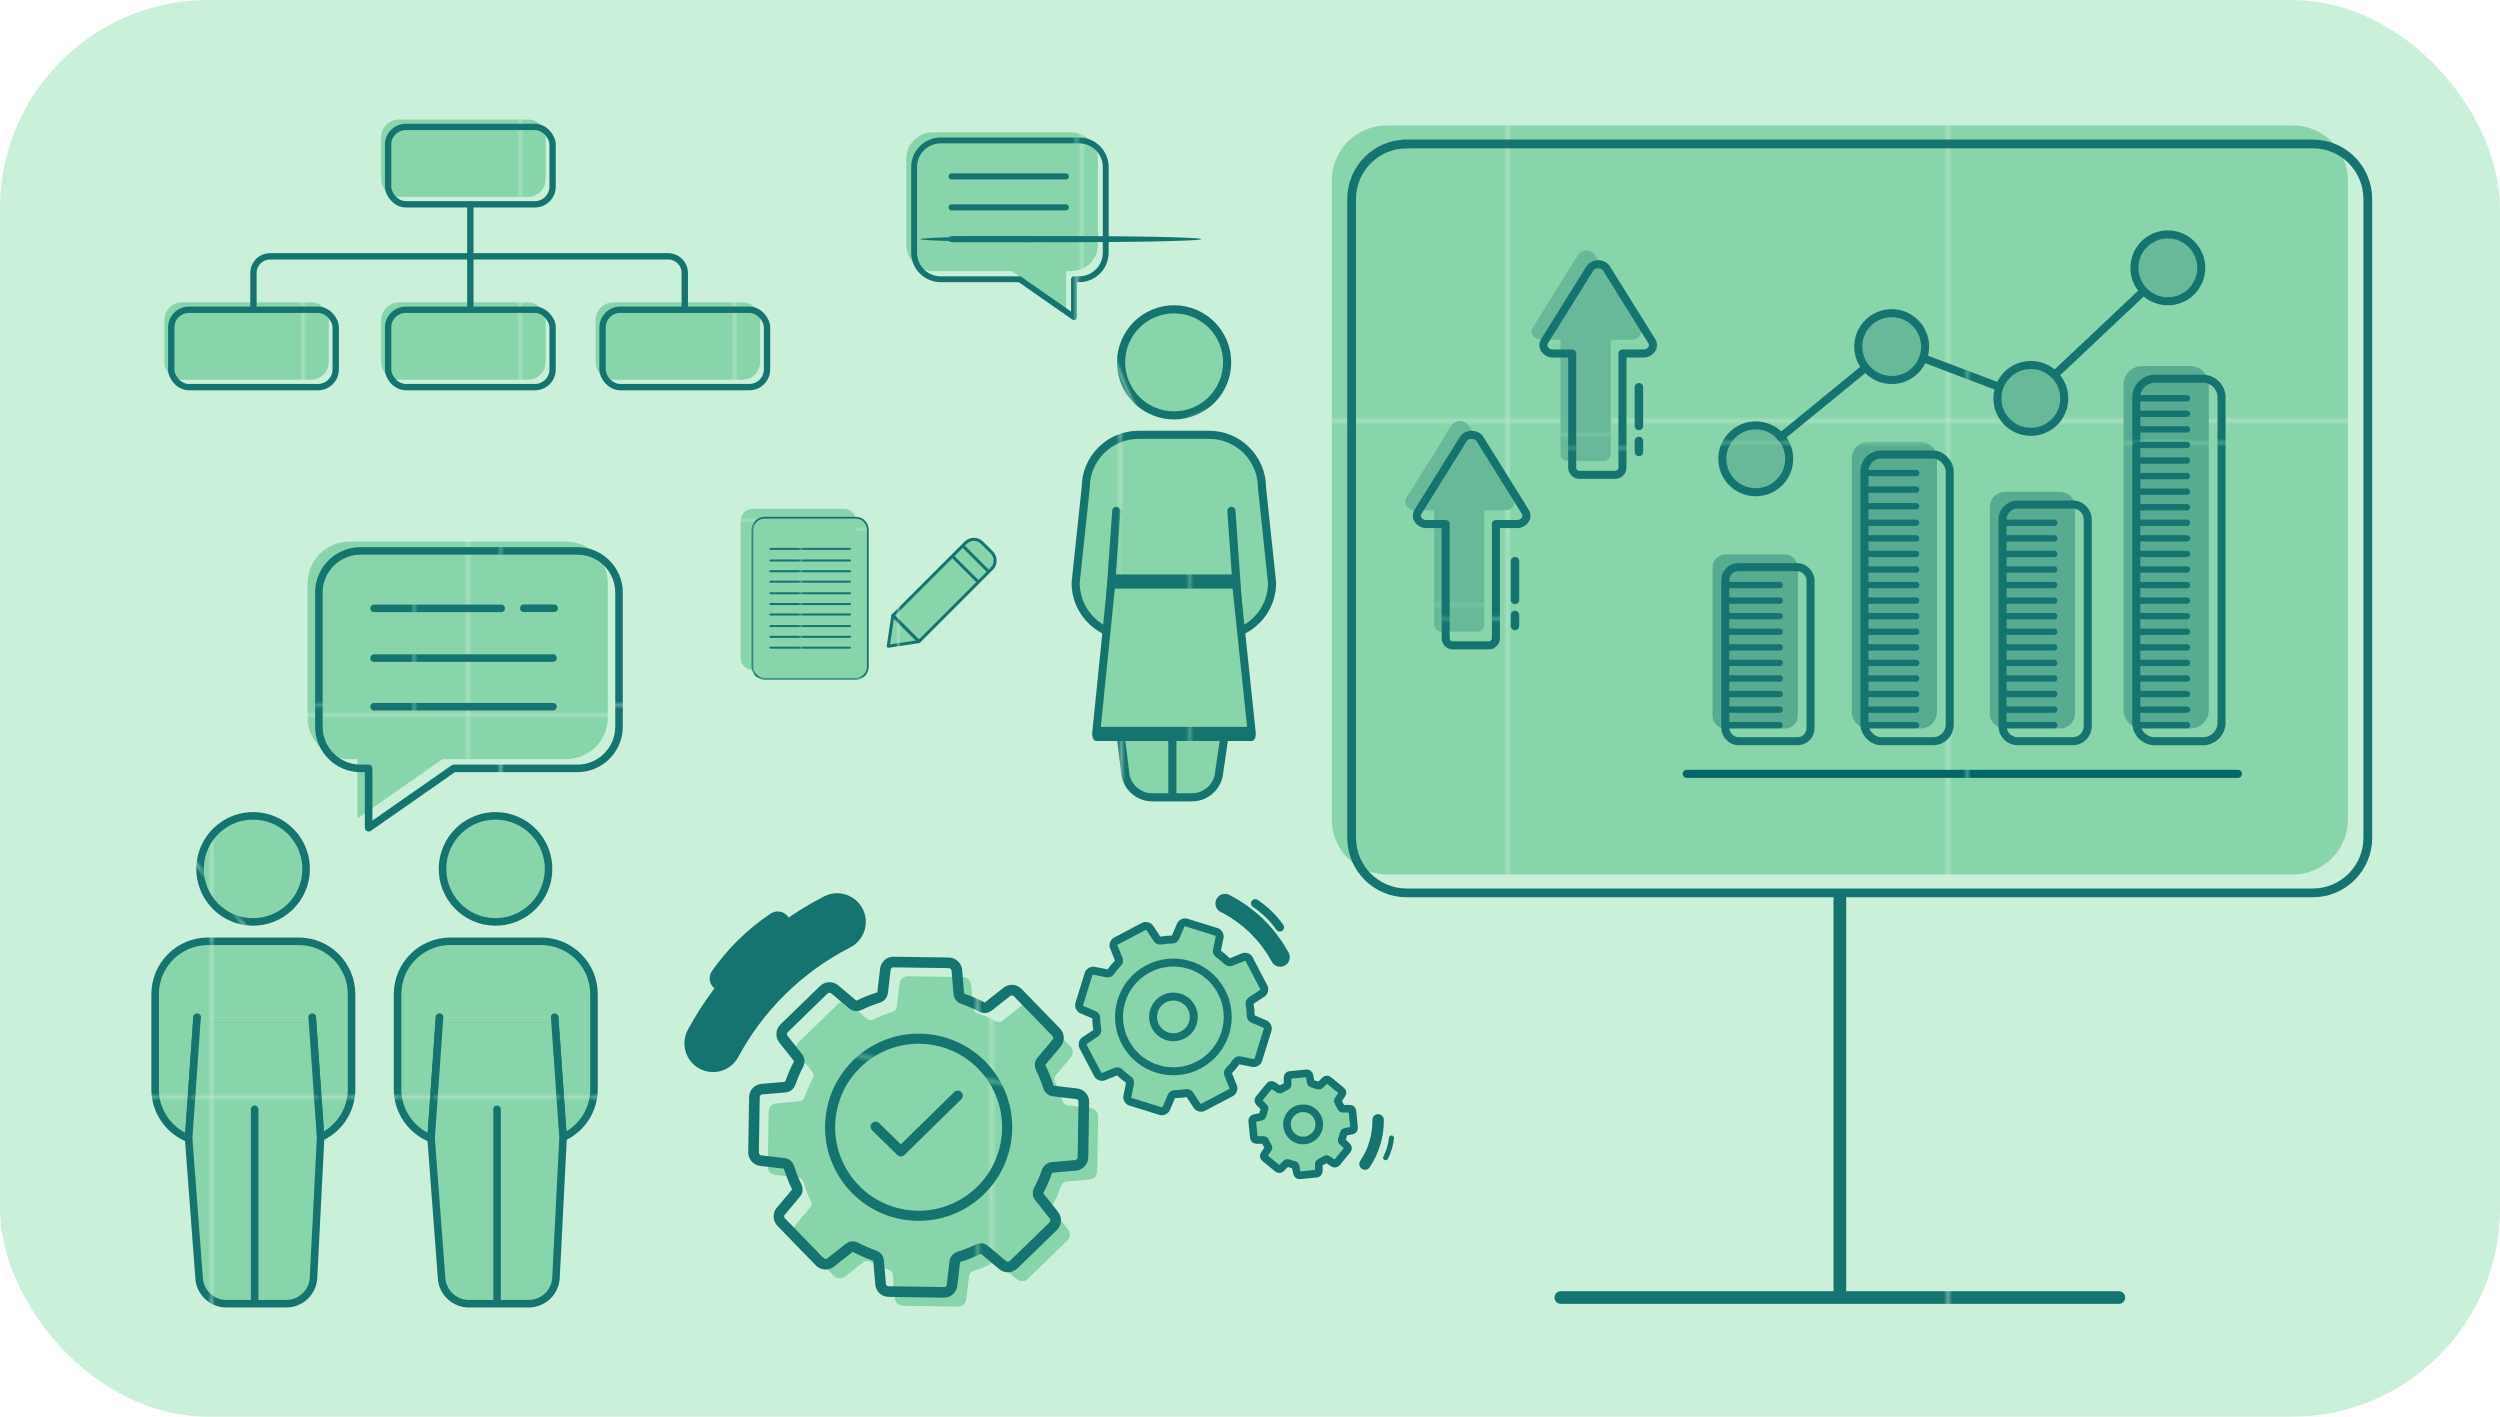 <?xml version="1.0" encoding="UTF-8"?><svg id="Layer_2" xmlns="http://www.w3.org/2000/svg" xmlns:xlink="http://www.w3.org/1999/xlink" viewBox="0 0 590.16 334.43"><defs><style>.cls-1{stroke:url(#Unnamed_Pattern_111-2);}.cls-1,.cls-2,.cls-3,.cls-4,.cls-5,.cls-6,.cls-7,.cls-8,.cls-9,.cls-10,.cls-11,.cls-12,.cls-13,.cls-14,.cls-15,.cls-16,.cls-17,.cls-18,.cls-19,.cls-20,.cls-21,.cls-22,.cls-23,.cls-24,.cls-25,.cls-26,.cls-27,.cls-28,.cls-29,.cls-30,.cls-31,.cls-32,.cls-33,.cls-34,.cls-35,.cls-36,.cls-37,.cls-38,.cls-39,.cls-40,.cls-41,.cls-42,.cls-43,.cls-44,.cls-45,.cls-46,.cls-47,.cls-48,.cls-49,.cls-50,.cls-51,.cls-52,.cls-53,.cls-54,.cls-55,.cls-56,.cls-57,.cls-58,.cls-59,.cls-60,.cls-61,.cls-62,.cls-63,.cls-64,.cls-65,.cls-66,.cls-67,.cls-68,.cls-69,.cls-70{fill:none;}.cls-1,.cls-2,.cls-3,.cls-4,.cls-6,.cls-7,.cls-8,.cls-9,.cls-11,.cls-12,.cls-13,.cls-14,.cls-15,.cls-16,.cls-18,.cls-19,.cls-20,.cls-21,.cls-22,.cls-23,.cls-24,.cls-25,.cls-26,.cls-27,.cls-28,.cls-29,.cls-31,.cls-32,.cls-33,.cls-34,.cls-35,.cls-36,.cls-37,.cls-38,.cls-39,.cls-41,.cls-42,.cls-43,.cls-44,.cls-45,.cls-46,.cls-47,.cls-48,.cls-49,.cls-51,.cls-52,.cls-53,.cls-54,.cls-55,.cls-56,.cls-59,.cls-60,.cls-61,.cls-66,.cls-67,.cls-68,.cls-69,.cls-70{stroke-linejoin:round;}.cls-1,.cls-2,.cls-3,.cls-4,.cls-6,.cls-7,.cls-8,.cls-9,.cls-11,.cls-12,.cls-13,.cls-14,.cls-16,.cls-18,.cls-19,.cls-20,.cls-21,.cls-22,.cls-23,.cls-24,.cls-25,.cls-26,.cls-27,.cls-28,.cls-29,.cls-31,.cls-32,.cls-33,.cls-34,.cls-35,.cls-36,.cls-37,.cls-38,.cls-39,.cls-41,.cls-42,.cls-43,.cls-44,.cls-46,.cls-47,.cls-48,.cls-49,.cls-51,.cls-52,.cls-53,.cls-54,.cls-55,.cls-56,.cls-57,.cls-59,.cls-60,.cls-61,.cls-64,.cls-66,.cls-67,.cls-68,.cls-69,.cls-70{stroke-linecap:round;}.cls-1,.cls-2,.cls-8,.cls-18,.cls-20,.cls-25,.cls-34,.cls-36,.cls-49,.cls-53,.cls-54,.cls-55,.cls-56,.cls-60,.cls-66{stroke-width:2px;}.cls-2{stroke:url(#Unnamed_Pattern_111-43);}.cls-3{stroke:url(#Unnamed_Pattern_111-23);}.cls-3,.cls-5,.cls-51{stroke-width:2.24px;}.cls-4{stroke:url(#Unnamed_Pattern_111-34);}.cls-4,.cls-11,.cls-13,.cls-14,.cls-16,.cls-21,.cls-23,.cls-29,.cls-41,.cls-43,.cls-46,.cls-57,.cls-59,.cls-67{stroke-width:1.9px;}.cls-5{stroke:url(#Unnamed_Pattern_111-18);}.cls-5,.cls-10,.cls-17,.cls-40,.cls-50,.cls-57,.cls-58,.cls-62,.cls-63,.cls-64,.cls-65{stroke-miterlimit:10;}.cls-71{fill:url(#Unnamed_Pattern_100-21);}.cls-71,.cls-72,.cls-73,.cls-74,.cls-75,.cls-76,.cls-77,.cls-78,.cls-79,.cls-80,.cls-81,.cls-82,.cls-83,.cls-30,.cls-84,.cls-85,.cls-86,.cls-87,.cls-88,.cls-89,.cls-90,.cls-91,.cls-92,.cls-93,.cls-94,.cls-95,.cls-96,.cls-97,.cls-98,.cls-99,.cls-100,.cls-101,.cls-102,.cls-103,.cls-104{stroke-width:0px;}.cls-6{stroke:url(#Unnamed_Pattern_111-11);}.cls-6,.cls-9,.cls-15,.cls-27,.cls-37,.cls-58,.cls-64{stroke-width:1.5px;}.cls-7{stroke:url(#Unnamed_Pattern_111-58);}.cls-7,.cls-28,.cls-31,.cls-33,.cls-39,.cls-44,.cls-47,.cls-61,.cls-68,.cls-70{stroke-width:1.05px;}.cls-8{stroke:url(#Unnamed_Pattern_111-6);}.cls-9{stroke:url(#Unnamed_Pattern_111-8);}.cls-72{fill:#cbf0d9;}.cls-10{stroke:url(#Unnamed_Pattern_111-20);}.cls-10,.cls-17,.cls-19,.cls-26,.cls-40,.cls-42,.cls-52{stroke-width:1.68px;}.cls-73{fill:url(#Unnamed_Pattern_100-6);}.cls-11{stroke:url(#Unnamed_Pattern_111-32);}.cls-12{stroke:url(#Unnamed_Pattern_111-53);}.cls-12,.cls-22,.cls-32,.cls-69{stroke-width:1.2px;}.cls-13{stroke:url(#Unnamed_Pattern_111-40);}.cls-74{fill:url(#Unnamed_Pattern_100-7);}.cls-14{stroke:url(#Unnamed_Pattern_111-30);}.cls-75{fill:#036666;}.cls-76{fill:url(#Unnamed_Pattern_100-15);}.cls-15,.cls-58,.cls-63,.cls-64{stroke:#157470;}.cls-16{stroke:url(#Unnamed_Pattern_111-28);}.cls-17{stroke:url(#Unnamed_Pattern_111-12);}.cls-18{stroke:url(#Unnamed_Pattern_111-49);}.cls-19{stroke:url(#Unnamed_Pattern_111-26);}.cls-20{stroke:url(#Unnamed_Pattern_111-4);}.cls-21{stroke:url(#Unnamed_Pattern_111-38);}.cls-77{fill:url(#Unnamed_Pattern_100-18);}.cls-78{fill:#157470;}.cls-79{fill:url(#Unnamed_Pattern_68-6);}.cls-80{fill:#67b99a;}.cls-22{stroke:url(#Unnamed_Pattern_111-51);}.cls-23{stroke:url(#Unnamed_Pattern_111-39);}.cls-24{stroke:url(#Unnamed_Pattern_111-17);}.cls-24,.cls-62{stroke-width:2.13px;}.cls-25{stroke:url(#Unnamed_Pattern_111);}.cls-81{fill:url(#Unnamed_Pattern_68-4);}.cls-82{fill:url(#Unnamed_Pattern_56);}.cls-26{stroke:url(#Unnamed_Pattern_111-22);}.cls-27{stroke:url(#Unnamed_Pattern_111-9);}.cls-28{stroke:url(#Unnamed_Pattern_111-64);}.cls-29{stroke:url(#Unnamed_Pattern_111-31);}.cls-83{fill:url(#Unnamed_Pattern_100-19);}.cls-31{stroke:url(#Unnamed_Pattern_111-63);}.cls-32{stroke:url(#Unnamed_Pattern_111-52);}.cls-33{stroke:url(#Unnamed_Pattern_111-61);}.cls-34{stroke:url(#Unnamed_Pattern_111-46);}.cls-84{fill:#57ab91;}.cls-85{fill:url(#Unnamed_Pattern_100-11);}.cls-86{fill:url(#Unnamed_Pattern_100-10);}.cls-35{stroke:url(#Unnamed_Pattern_111-54);stroke-width:.93px;}.cls-36{stroke:url(#Unnamed_Pattern_111-3);}.cls-37{stroke:url(#Unnamed_Pattern_111-10);}.cls-87{fill:url(#Unnamed_Pattern_100-16);}.cls-88{fill:url(#Unnamed_Pattern_100-9);}.cls-89{fill:url(#Unnamed_Pattern_100-2);}.cls-90{fill:url(#Unnamed_Pattern_100-8);}.cls-38{stroke:url(#Unnamed_Pattern_111-7);stroke-width:1.44px;}.cls-39{stroke:url(#Unnamed_Pattern_111-62);}.cls-40{stroke:url(#Unnamed_Pattern_111-19);}.cls-91{fill:url(#Unnamed_Pattern_100-3);}.cls-92{fill:url(#Unnamed_Pattern_100-13);}.cls-41{stroke:url(#Unnamed_Pattern_111-36);}.cls-93{fill:url(#Unnamed_Pattern_100-4);}.cls-42{stroke:url(#Unnamed_Pattern_111-21);}.cls-43{stroke:url(#Unnamed_Pattern_111-37);}.cls-44{stroke:url(#Unnamed_Pattern_111-59);}.cls-45{stroke:url(#Unnamed_Pattern_111-14);stroke-linecap:square;}.cls-45,.cls-48{stroke-width:3px;}.cls-46{stroke:url(#Unnamed_Pattern_111-33);}.cls-47{stroke:url(#Unnamed_Pattern_111-55);}.cls-48{stroke:url(#Unnamed_Pattern_111-15);}.cls-49{stroke:url(#Unnamed_Pattern_111-48);}.cls-94{fill:url(#Unnamed_Pattern_100);}.cls-95{fill:#88d4ab;}.cls-96{fill:url(#Unnamed_Pattern_68-5);}.cls-50{stroke:url(#Unnamed_Pattern_111-13);}.cls-50,.cls-65{stroke-width:1.61px;}.cls-51{stroke:url(#Unnamed_Pattern_111-24);}.cls-97{fill:url(#Unnamed_Pattern_100-12);}.cls-98{fill:url(#Unnamed_Pattern_100-14);}.cls-99{fill:url(#Unnamed_Pattern_68);}.cls-52{stroke:url(#Unnamed_Pattern_111-25);}.cls-53{stroke:url(#Unnamed_Pattern_111-5);}.cls-100{fill:url(#Unnamed_Pattern_68-2);}.cls-54{stroke:url(#Unnamed_Pattern_111-47);}.cls-55{stroke:url(#Unnamed_Pattern_111-45);}.cls-56{stroke:url(#Unnamed_Pattern_111-41);}.cls-57{stroke:url(#Unnamed_Pattern_61);}.cls-101{fill:url(#Unnamed_Pattern_100-5);}.cls-102{fill:url(#Unnamed_Pattern_100-17);}.cls-59{stroke:url(#Unnamed_Pattern_111-29);}.cls-60{stroke:url(#Unnamed_Pattern_111-44);}.cls-103{fill:url(#Unnamed_Pattern_100-20);}.cls-61{stroke:url(#Unnamed_Pattern_111-56);}.cls-104{fill:url(#Unnamed_Pattern_68-3);}.cls-62{stroke:url(#Unnamed_Pattern_111-16);}.cls-63{stroke-width:2.07px;}.cls-65{stroke:url(#Unnamed_Pattern_111-27);}.cls-66{stroke:url(#Unnamed_Pattern_111-42);}.cls-67{stroke:url(#Unnamed_Pattern_111-35);}.cls-68{stroke:url(#Unnamed_Pattern_111-57);}.cls-69{stroke:url(#Unnamed_Pattern_111-50);}.cls-70{stroke:url(#Unnamed_Pattern_111-60);}</style><pattern id="Unnamed_Pattern_100" x="0" y="0" width="103.57" height="103.57" patternTransform="translate(-3096.65 -6683.46) scale(.89 -.89)" patternUnits="userSpaceOnUse" viewBox="0 0 103.57 103.57"><rect class="cls-30" width="103.57" height="103.57"/><rect class="cls-95" width="103.57" height="103.57"/></pattern><pattern id="Unnamed_Pattern_111" x="0" y="0" width="103.57" height="103.57" patternTransform="translate(-3096.65 -6683.46) scale(.89 -.89)" patternUnits="userSpaceOnUse" viewBox="0 0 103.57 103.57"><rect class="cls-30" width="103.57" height="103.57"/><rect class="cls-78" width="103.57" height="103.57"/></pattern><pattern id="Unnamed_Pattern_100-2" patternTransform="translate(-16087.9 -6681.13) rotate(-180) scale(.89)" xlink:href="#Unnamed_Pattern_100"/><pattern id="Unnamed_Pattern_111-2" patternTransform="translate(-16080.2 -6683.44) rotate(-180) scale(.89)" xlink:href="#Unnamed_Pattern_111"/><pattern id="Unnamed_Pattern_111-3" patternTransform="translate(-3048.84 -6679.02) scale(.89 -.89)" xlink:href="#Unnamed_Pattern_111"/><pattern id="Unnamed_Pattern_111-4" patternTransform="translate(-3048.84 -6679.05) scale(.89 -.89)" xlink:href="#Unnamed_Pattern_111"/><pattern id="Unnamed_Pattern_111-5" patternTransform="translate(-3048.84 -6679.02) scale(.89 -.89)" xlink:href="#Unnamed_Pattern_111"/><pattern id="Unnamed_Pattern_111-6" patternTransform="translate(-3048.84 -6679.02) scale(.89 -.89)" xlink:href="#Unnamed_Pattern_111"/><pattern id="Unnamed_Pattern_100-3" patternTransform="translate(-2539.69 -6394.14) scale(.96 -.96)" xlink:href="#Unnamed_Pattern_100"/><pattern id="Unnamed_Pattern_111-7" patternTransform="translate(-2540.89 -6395.1) scale(.96 -.96)" xlink:href="#Unnamed_Pattern_111"/><pattern id="Unnamed_Pattern_111-8" patternTransform="translate(-2538.42 -6392.45) scale(.96 -.96)" xlink:href="#Unnamed_Pattern_111"/><pattern id="Unnamed_Pattern_111-9" patternTransform="translate(-3841.91 1932.43) rotate(-180) scale(42.38 -.96)" xlink:href="#Unnamed_Pattern_111"/><pattern id="Unnamed_Pattern_111-10" patternTransform="translate(-2538.42 -6392.45) scale(.96 -.96)" xlink:href="#Unnamed_Pattern_111"/><pattern id="Unnamed_Pattern_111-11" patternTransform="translate(-2538.42 -6392.45) scale(.96 -.96)" xlink:href="#Unnamed_Pattern_111"/><pattern id="Unnamed_Pattern_100-4" patternTransform="translate(-1279.55 -4804.17) scale(1.12 -1.12)" xlink:href="#Unnamed_Pattern_100"/><pattern id="Unnamed_Pattern_100-5" patternTransform="translate(-1282.91 -4807.53) scale(1.12 -1.12)" xlink:href="#Unnamed_Pattern_100"/><pattern id="Unnamed_Pattern_111-12" patternTransform="translate(-1282.91 -4807.53) scale(1.12 -1.12)" xlink:href="#Unnamed_Pattern_111"/><pattern id="Unnamed_Pattern_100-6" patternTransform="translate(-1282.91 -4807.53) scale(1.12 -1.12)" xlink:href="#Unnamed_Pattern_100"/><pattern id="Unnamed_Pattern_111-13" patternTransform="translate(-1282.91 -4807.53) scale(1.12 -1.12)" xlink:href="#Unnamed_Pattern_111"/><pattern id="Unnamed_Pattern_100-7" patternTransform="translate(-2243.63 -5576.42) scale(1 -1.07)" xlink:href="#Unnamed_Pattern_100"/><pattern id="Unnamed_Pattern_111-14" patternTransform="translate(-2243.63 -6141.83) scale(1 -1)" xlink:href="#Unnamed_Pattern_111"/><pattern id="Unnamed_Pattern_111-15" patternTransform="translate(-2243.63 -6107.82) scale(1 -1)" xlink:href="#Unnamed_Pattern_111"/><pattern id="Unnamed_Pattern_111-16" patternTransform="translate(-1282.91 -4807.53) scale(1.12 -1.12)" xlink:href="#Unnamed_Pattern_111"/><pattern id="Unnamed_Pattern_111-17" patternTransform="translate(-1282.91 -4807.53) scale(1.12 -1.12)" xlink:href="#Unnamed_Pattern_111"/><pattern id="Unnamed_Pattern_111-18" patternTransform="translate(-1282.91 -4807.53) scale(1.12 -1.12)" xlink:href="#Unnamed_Pattern_111"/><pattern id="Unnamed_Pattern_111-19" patternTransform="translate(-1282.91 -4807.53) scale(1.12 -1.12)" xlink:href="#Unnamed_Pattern_111"/><pattern id="Unnamed_Pattern_111-20" patternTransform="translate(-1282.91 -4807.53) scale(1.12 -1.12)" xlink:href="#Unnamed_Pattern_111"/><pattern id="Unnamed_Pattern_111-21" patternTransform="translate(10150.2 7316.22) scale(2.68 -2.68)" xlink:href="#Unnamed_Pattern_111"/><pattern id="Unnamed_Pattern_111-22" patternTransform="translate(-508.46 -4295.54) scale(1.19 -1.19)" xlink:href="#Unnamed_Pattern_111"/><pattern id="Unnamed_Pattern_111-23" patternTransform="translate(-265.11 -18842.78) rotate(-88.61) scale(6.04 -6.04)" xlink:href="#Unnamed_Pattern_111"/><pattern id="Unnamed_Pattern_111-24" patternTransform="translate(-269.68 -21099.98) rotate(-88.61) scale(2.69 -2.69)" xlink:href="#Unnamed_Pattern_111"/><pattern id="Unnamed_Pattern_111-25" patternTransform="translate(-14585.8 4247.07) rotate(62.29) scale(1.6 -1.6)" xlink:href="#Unnamed_Pattern_111"/><pattern id="Unnamed_Pattern_111-26" patternTransform="translate(-11967.3 -5693.75) rotate(62.29) scale(.71 -.71)" xlink:href="#Unnamed_Pattern_111"/><pattern id="Unnamed_Pattern_111-27" patternTransform="translate(-1282.91 -4807.53) scale(1.12 -1.12)" xlink:href="#Unnamed_Pattern_111"/><pattern id="Unnamed_Pattern_68" x="0" y="0" width="103.57" height="103.57" patternTransform="translate(-2246.1 -6137.96) scale(1 -1)" patternUnits="userSpaceOnUse" viewBox="0 0 103.57 103.57"><rect class="cls-30" width="103.57" height="103.57"/><rect class="cls-80" width="103.57" height="103.57"/></pattern><pattern id="Unnamed_Pattern_111-28" patternTransform="translate(-2243.35 -6134.7) scale(1 -1)" xlink:href="#Unnamed_Pattern_111"/><pattern id="Unnamed_Pattern_68-2" patternTransform="translate(-2275.96 -6097.7) scale(1 -1)" xlink:href="#Unnamed_Pattern_68"/><pattern id="Unnamed_Pattern_111-29" patternTransform="translate(-2273.21 -6094.44) scale(1 -1)" xlink:href="#Unnamed_Pattern_111"/><pattern id="Unnamed_Pattern_56" x="0" y="0" width="103.57" height="103.57" patternTransform="translate(-2239.12 -6135.96) scale(1 -1)" patternUnits="userSpaceOnUse" viewBox="0 0 103.57 103.57"><rect class="cls-30" width="103.57" height="103.57"/><rect class="cls-84" width="103.57" height="103.57"/></pattern><pattern id="Unnamed_Pattern_111-30" patternTransform="translate(-2239.12 -6135.96) scale(1 -1)" xlink:href="#Unnamed_Pattern_111"/><pattern id="Unnamed_Pattern_111-31" patternTransform="translate(-2239.12 -6135.96) scale(1 -1)" xlink:href="#Unnamed_Pattern_111"/><pattern id="Unnamed_Pattern_111-32" patternTransform="translate(-2239.12 -6135.96) scale(1 -1)" xlink:href="#Unnamed_Pattern_111"/><pattern id="Unnamed_Pattern_111-33" patternTransform="translate(-2239.12 -6135.96) scale(1 -1)" xlink:href="#Unnamed_Pattern_111"/><pattern id="Unnamed_Pattern_61" x="0" y="0" width="103.57" height="103.57" patternTransform="translate(-2239.12 -6135.96) scale(1 -1)" patternUnits="userSpaceOnUse" viewBox="0 0 103.57 103.57"><rect class="cls-30" width="103.57" height="103.57"/><rect class="cls-75" width="103.57" height="103.57"/></pattern><pattern id="Unnamed_Pattern_68-3" patternTransform="translate(-2239.12 -6135.96) scale(1 -1)" xlink:href="#Unnamed_Pattern_68"/><pattern id="Unnamed_Pattern_111-34" patternTransform="translate(-2239.12 -6135.96) scale(1 -1)" xlink:href="#Unnamed_Pattern_111"/><pattern id="Unnamed_Pattern_68-4" patternTransform="translate(-2239.12 -6135.96) scale(1 -1)" xlink:href="#Unnamed_Pattern_68"/><pattern id="Unnamed_Pattern_111-35" patternTransform="translate(-2239.12 -6135.96) scale(1 -1)" xlink:href="#Unnamed_Pattern_111"/><pattern id="Unnamed_Pattern_68-5" patternTransform="translate(-2239.12 -6135.96) scale(1 -1)" xlink:href="#Unnamed_Pattern_68"/><pattern id="Unnamed_Pattern_111-36" patternTransform="translate(-2239.12 -6135.96) scale(1 -1)" xlink:href="#Unnamed_Pattern_111"/><pattern id="Unnamed_Pattern_68-6" patternTransform="translate(-2239.12 -6135.96) scale(1 -1)" xlink:href="#Unnamed_Pattern_68"/><pattern id="Unnamed_Pattern_111-37" patternTransform="translate(-2239.12 -6135.96) scale(1 -1)" xlink:href="#Unnamed_Pattern_111"/><pattern id="Unnamed_Pattern_111-38" patternTransform="translate(-2239.12 -6135.96) scale(1 -1)" xlink:href="#Unnamed_Pattern_111"/><pattern id="Unnamed_Pattern_111-39" patternTransform="translate(-2239.12 -6135.96) scale(1 -1)" xlink:href="#Unnamed_Pattern_111"/><pattern id="Unnamed_Pattern_111-40" patternTransform="translate(-2239.12 -6135.96) scale(1 -1)" xlink:href="#Unnamed_Pattern_111"/><pattern id="Unnamed_Pattern_111-41" patternTransform="translate(-16848.7 -5967.77) rotate(90) scale(1 -1)" xlink:href="#Unnamed_Pattern_111"/><pattern id="Unnamed_Pattern_111-42" patternTransform="translate(-16848.7 -5971.35) rotate(90) scale(1 -1)" xlink:href="#Unnamed_Pattern_111"/><pattern id="Unnamed_Pattern_111-43" patternTransform="translate(-16819.4 -6008.84) rotate(90) scale(1 -1)" xlink:href="#Unnamed_Pattern_111"/><pattern id="Unnamed_Pattern_111-44" patternTransform="translate(-16819.4 -6012.42) rotate(90) scale(1 -1)" xlink:href="#Unnamed_Pattern_111"/><pattern id="Unnamed_Pattern_100-8" patternTransform="translate(-2530.63 -6390.73) scale(.96 -.96)" xlink:href="#Unnamed_Pattern_100"/><pattern id="Unnamed_Pattern_111-45" patternTransform="translate(-2530.63 -6390.73) scale(.96 -.96)" xlink:href="#Unnamed_Pattern_111"/><pattern id="Unnamed_Pattern_100-9" patternTransform="translate(-2530.63 -6390.73) scale(.96 -.96)" xlink:href="#Unnamed_Pattern_100"/><pattern id="Unnamed_Pattern_111-46" patternTransform="translate(-2530.63 -6390.73) scale(.96 -.96)" xlink:href="#Unnamed_Pattern_111"/><pattern id="Unnamed_Pattern_100-10" patternTransform="translate(-2530.33 -6390.73) scale(.96 -.96)" xlink:href="#Unnamed_Pattern_100"/><pattern id="Unnamed_Pattern_111-47" patternTransform="translate(-2530.33 -6390.73) scale(.96 -.96)" xlink:href="#Unnamed_Pattern_111"/><pattern id="Unnamed_Pattern_111-48" patternTransform="translate(-2530.68 -6390.73) scale(.96 -.96)" xlink:href="#Unnamed_Pattern_111"/><pattern id="Unnamed_Pattern_100-11" patternTransform="translate(-2717 -864.07) scale(.93 -1.67)" xlink:href="#Unnamed_Pattern_100"/><pattern id="Unnamed_Pattern_111-49" patternTransform="translate(-2717 -864.07) scale(.93 -1.67)" xlink:href="#Unnamed_Pattern_111"/><pattern id="Unnamed_Pattern_100-12" patternTransform="translate(-3116.36 -1237.28) scale(.89 -1.61)" xlink:href="#Unnamed_Pattern_100"/><pattern id="Unnamed_Pattern_100-13" patternTransform="translate(-3167.56 -1237.28) scale(.89 -1.61)" xlink:href="#Unnamed_Pattern_100"/><pattern id="Unnamed_Pattern_100-14" patternTransform="translate(-3065.74 -1237.28) scale(.89 -1.61)" xlink:href="#Unnamed_Pattern_100"/><pattern id="Unnamed_Pattern_100-15" patternTransform="translate(-3116.36 -1280.44) scale(.89 -1.61)" xlink:href="#Unnamed_Pattern_100"/><pattern id="Unnamed_Pattern_100-16" patternTransform="translate(-4414.56 -8176.68) scale(.7 -.7)" xlink:href="#Unnamed_Pattern_100"/><pattern id="Unnamed_Pattern_100-17" patternTransform="translate(-14015.5 -9052.48) rotate(-180) scale(.6)" xlink:href="#Unnamed_Pattern_100"/><pattern id="Unnamed_Pattern_111-50" patternTransform="translate(-14015.5 -9052.48) rotate(-180) scale(.6)" xlink:href="#Unnamed_Pattern_111"/><pattern id="Unnamed_Pattern_100-18" patternTransform="translate(-14015.5 -9052.48) rotate(-180) scale(.6)" xlink:href="#Unnamed_Pattern_100"/><pattern id="Unnamed_Pattern_111-51" patternTransform="translate(-14015.5 -9052.48) rotate(-180) scale(.6)" xlink:href="#Unnamed_Pattern_111"/><pattern id="Unnamed_Pattern_100-19" patternTransform="translate(-14015.5 -9052.48) rotate(-180) scale(.6)" xlink:href="#Unnamed_Pattern_100"/><pattern id="Unnamed_Pattern_111-52" patternTransform="translate(-14015.5 -9052.48) rotate(-180) scale(.6)" xlink:href="#Unnamed_Pattern_111"/><pattern id="Unnamed_Pattern_100-20" patternTransform="translate(-14015.5 -9052.48) rotate(-180) scale(.6)" xlink:href="#Unnamed_Pattern_100"/><pattern id="Unnamed_Pattern_111-53" patternTransform="translate(-14015.5 -9052.48) rotate(-180) scale(.6)" xlink:href="#Unnamed_Pattern_111"/><pattern id="Unnamed_Pattern_100-21" patternTransform="translate(-4411.75 -8174.58) scale(.7 -.7)" xlink:href="#Unnamed_Pattern_100"/><pattern id="Unnamed_Pattern_111-54" patternTransform="translate(-12978.4 -10125.68) rotate(-180) scale(.46)" xlink:href="#Unnamed_Pattern_111"/><pattern id="Unnamed_Pattern_111-55" patternTransform="translate(-14038.5 -10117.58) rotate(-180) scale(.6 .46)" xlink:href="#Unnamed_Pattern_111"/><pattern id="Unnamed_Pattern_111-56" patternTransform="translate(-14038.5 -10114.98) rotate(-180) scale(.6 .46)" xlink:href="#Unnamed_Pattern_111"/><pattern id="Unnamed_Pattern_111-57" patternTransform="translate(-14038.5 -10117.58) rotate(-180) scale(.6 .46)" xlink:href="#Unnamed_Pattern_111"/><pattern id="Unnamed_Pattern_111-58" patternTransform="translate(-14038.5 -10117.58) rotate(-180) scale(.6 .46)" xlink:href="#Unnamed_Pattern_111"/><pattern id="Unnamed_Pattern_111-59" patternTransform="translate(-14038.5 -10125.28) rotate(-180) scale(.6 .46)" xlink:href="#Unnamed_Pattern_111"/><pattern id="Unnamed_Pattern_111-60" patternTransform="translate(-14038.5 -10125.28) rotate(-180) scale(.6 .46)" xlink:href="#Unnamed_Pattern_111"/><pattern id="Unnamed_Pattern_111-61" patternTransform="translate(-14038.5 -10125.28) rotate(-180) scale(.6 .46)" xlink:href="#Unnamed_Pattern_111"/><pattern id="Unnamed_Pattern_111-62" patternTransform="translate(-14038.5 -10132.98) rotate(-180) scale(.6 .46)" xlink:href="#Unnamed_Pattern_111"/><pattern id="Unnamed_Pattern_111-63" patternTransform="translate(-14038.5 -10132.98) rotate(-180) scale(.6 .46)" xlink:href="#Unnamed_Pattern_111"/><pattern id="Unnamed_Pattern_111-64" patternTransform="translate(-14038.5 -10132.98) rotate(-180) scale(.6 .46)" xlink:href="#Unnamed_Pattern_111"/></defs><g id="Layer_1-2"><rect class="cls-72" width="590.16" height="334.43" rx="49.18" ry="49.18"/><path class="cls-94" d="m72.27,205.11c0,6.92-5.61,12.52-12.52,12.52s-12.52-5.6-12.52-12.52,5.6-12.52,12.52-12.52,12.52,5.6,12.52,12.52"/><circle class="cls-25" cx="59.75" cy="205.11" r="12.52" transform="translate(-113.57 80.21) rotate(-37.98)"/><path class="cls-94" d="m46.52,240.16l-2,28.52v.07c-4.63-1.83-7.9-6.34-7.9-11.62v-22.44c0-6.9,5.59-12.49,12.49-12.49h21.39c6.9,0,12.49,5.59,12.49,12.49v22.44c0,5.05-3,9.4-7.31,11.36l-1.98-28.33"/><path class="cls-25" d="m46.52,240.16l-2,28.52v.07c-4.63-1.83-7.9-6.34-7.9-11.62v-22.44c0-6.9,5.59-12.49,12.49-12.49h21.39c6.9,0,12.49,5.59,12.49,12.49v22.44c0,5.05-3,9.4-7.31,11.36l-1.98-28.33"/><path class="cls-94" d="m73.7,240.16l1.98,28.33v.16s-1.67,32.98-1.67,32.98c-.17,3.44-3.01,6.13-6.45,6.13h-14.11c-3.38,0-6.19-2.6-6.44-5.97l-2.48-33.05v-.07s1.99-28.52,1.99-28.52"/><path class="cls-25" d="m73.7,240.16l1.98,28.33v.16s-1.67,32.98-1.67,32.98c-.17,3.44-3.01,6.13-6.45,6.13h-14.11c-3.38,0-6.19-2.6-6.44-5.97l-2.48-33.05v-.07s1.99-28.52,1.99-28.52"/><line class="cls-25" x1="60.11" y1="307.52" x2="60.11" y2="261.86"/><path class="cls-94" d="m129.5,205.11c0,6.92-5.61,12.52-12.52,12.52s-12.52-5.6-12.52-12.52,5.6-12.52,12.52-12.52,12.52,5.6,12.52,12.52"/><circle class="cls-25" cx="116.98" cy="205.11" r="12.52" transform="translate(-101.45 115.43) rotate(-37.98)"/><path class="cls-94" d="m103.75,240.16l-2,28.52v.07c-4.63-1.83-7.9-6.34-7.9-11.62v-22.44c0-6.9,5.59-12.49,12.49-12.49h21.39c6.9,0,12.49,5.59,12.49,12.49v22.44c0,5.05-3,9.4-7.31,11.36l-1.98-28.33"/><path class="cls-25" d="m103.75,240.16l-2,28.52v.07c-4.63-1.83-7.9-6.34-7.9-11.62v-22.44c0-6.9,5.59-12.49,12.49-12.49h21.39c6.9,0,12.49,5.59,12.49,12.49v22.44c0,5.05-3,9.4-7.31,11.36l-1.98-28.33"/><path class="cls-94" d="m130.94,240.16l1.98,28.33v.16s-1.67,32.98-1.67,32.98c-.17,3.44-3.01,6.13-6.45,6.13h-14.11c-3.38,0-6.19-2.6-6.44-5.97l-2.48-33.05v-.07s1.99-28.52,1.99-28.52"/><path class="cls-25" d="m130.94,240.16l1.98,28.33v.16s-1.67,32.98-1.67,32.98c-.17,3.44-3.01,6.13-6.45,6.13h-14.11c-3.38,0-6.19-2.6-6.44-5.97l-2.48-33.05v-.07s1.99-28.52,1.99-28.52"/><line class="cls-25" x1="117.34" y1="307.52" x2="117.34" y2="261.86"/><path class="cls-89" d="m72.63,137.7v31.66c0,5.43,4.41,9.84,9.84,9.84h1.9v14.02l20.09-14.02h29.18c5.43,0,9.84-4.41,9.84-9.84v-31.66c0-5.44-4.41-9.84-9.84-9.84h-51.18c-5.44,0-9.84,4.41-9.84,9.84"/><path class="cls-1" d="m75.28,139.89v31.66c0,5.43,4.41,9.84,9.84,9.84h1.9v14.02l20.09-14.02h29.18c5.43,0,9.84-4.41,9.84-9.84v-31.66c0-5.44-4.41-9.84-9.84-9.84h-51.18c-5.44,0-9.84,4.41-9.84,9.84Z"/><line class="cls-36" x1="88.3" y1="143.61" x2="118.33" y2="143.61"/><line class="cls-20" x1="123.66" y1="143.58" x2="130.83" y2="143.58"/><line class="cls-53" x1="88.3" y1="155.36" x2="130.55" y2="155.36"/><line class="cls-8" x1="88.3" y1="166.82" x2="130.55" y2="166.82"/><path class="cls-91" d="m259.17,37.52v20.21c0,3.47-2.81,6.28-6.28,6.28h-1.21v8.95l-12.83-8.95h-18.63c-3.46,0-6.28-2.81-6.28-6.28v-20.21c0-3.47,2.81-6.28,6.28-6.28h32.67c3.47,0,6.28,2.81,6.28,6.28"/><path class="cls-38" d="m261.02,39.43v20.21c0,3.47-2.81,6.28-6.28,6.28h-1.21v8.95l-12.83-8.95h-18.63c-3.47,0-6.28-2.81-6.28-6.28v-20.21c0-3.47,2.81-6.28,6.28-6.28h32.67c3.47,0,6.28,2.81,6.28,6.28Z"/><line class="cls-9" x1="224.64" y1="56.45" x2="243.81" y2="56.45"/><line class="cls-27" x1="249.12" y1="56.45" x2="251.79" y2="56.45"/><line class="cls-37" x1="224.64" y1="48.95" x2="251.61" y2="48.95"/><line class="cls-6" x1="224.64" y1="41.64" x2="251.61" y2="41.64"/><path class="cls-93" d="m259.21,263.53l-.2,13.01c-.02.97-.73,1.78-1.7,1.9l-5.61.49c-.55.05-1,.42-1.18.93-.54,1.56-1.19,3.07-1.95,4.5-.26.49-.21,1.08.13,1.51l3.5,4.42c.56.78.47,1.87-.23,2.54l-9.33,9.06c-.69.67-1.78.74-2.54.15l-4.31-3.63c-.42-.35-1.01-.41-1.5-.17-1.46.72-2.98,1.32-4.56,1.81-.53.16-.91.61-.98,1.16l-.65,5.59c-.15.95-.98,1.65-1.95,1.64l-13.01-.19c-.97-.02-1.78-.74-1.9-1.7l-.48-5.61c-.05-.55-.42-1-.94-1.18-1.56-.54-3.07-1.19-4.5-1.95-.49-.26-1.08-.21-1.51.13l-4.42,3.49c-.78.56-1.87.47-2.54-.23l-9.06-9.33c-.67-.69-.73-1.78-.15-2.54l3.63-4.31c.36-.42.42-1.01.17-1.5-.72-1.46-1.32-2.98-1.81-4.56-.16-.53-.61-.91-1.16-.98l-5.59-.65c-.95-.16-1.65-.99-1.63-1.95l.2-13.01c.01-.97.73-1.78,1.69-1.9l5.61-.49c.55-.05,1-.42,1.18-.94.54-1.56,1.19-3.07,1.95-4.5.26-.49.21-1.08-.13-1.51l-3.49-4.42c-.56-.78-.46-1.87.23-2.54l9.33-9.06c.69-.67,1.77-.73,2.55-.15l4.3,3.62c.42.35,1.01.42,1.51.17,1.46-.72,2.98-1.32,4.56-1.81.52-.16.91-.61.98-1.16l.65-5.59c.15-.95.98-1.65,1.95-1.63l13.01.19c.97.02,1.78.74,1.9,1.7l.48,5.61c.05.55.42,1.01.94,1.18,1.56.54,3.07,1.19,4.51,1.95.49.26,1.08.22,1.51-.13l4.42-3.5c.78-.56,1.86-.47,2.53.23l9.06,9.33c.67.69.74,1.78.15,2.54l-3.63,4.31c-.35.42-.41,1.01-.17,1.51.72,1.46,1.32,2.98,1.81,4.56.16.53.61.91,1.16.98l5.59.65c.95.16,1.65.99,1.64,1.95"/><path class="cls-101" d="m294.89,226.48l3.44,6.56c.26.49.12,1.09-.33,1.41l-2.67,1.77c-.26.17-.39.48-.34.79.16.93.24,1.86.25,2.78,0,.31.19.6.47.72l2.95,1.26c.49.24.74.81.58,1.33l-2.2,7.07c-.16.52-.69.85-1.23.77l-3.14-.64c-.31-.06-.62.07-.8.32-.53.76-1.13,1.47-1.79,2.15-.22.22-.29.55-.17.84l1.2,2.97c.18.52-.04,1.09-.53,1.35l-6.56,3.45c-.49.25-1.09.11-1.41-.33l-1.77-2.67c-.17-.26-.48-.39-.79-.34-.93.15-1.86.24-2.78.25-.31,0-.6.19-.72.47l-1.26,2.95c-.24.5-.81.74-1.33.58l-7.07-2.2c-.53-.16-.85-.69-.77-1.23l.64-3.15c.06-.31-.07-.62-.32-.8-.76-.54-1.47-1.13-2.15-1.79-.22-.22-.55-.29-.84-.17l-2.97,1.2c-.52.18-1.09-.05-1.35-.53l-3.44-6.56c-.26-.49-.12-1.09.33-1.41l2.67-1.77c.26-.17.39-.48.34-.79-.16-.93-.24-1.86-.25-2.79,0-.31-.19-.6-.47-.72l-2.95-1.26c-.49-.24-.74-.81-.58-1.33l2.2-7.07c.16-.52.69-.85,1.23-.77l3.14.64c.31.06.62-.07.8-.32.53-.76,1.13-1.47,1.79-2.15.22-.22.29-.55.17-.84l-1.2-2.98c-.18-.52.04-1.09.53-1.35l6.56-3.45c.49-.25,1.09-.11,1.41.33l1.77,2.67c.17.26.48.39.79.34.93-.15,1.86-.24,2.79-.25.31,0,.6-.19.72-.48l1.26-2.95c.24-.49.8-.74,1.33-.58l7.07,2.2c.53.16.85.69.77,1.23l-.64,3.14c-.06.31.07.62.32.8.76.53,1.47,1.13,2.15,1.79.23.22.55.29.85.17l2.97-1.2c.52-.18,1.1.04,1.35.53"/><path class="cls-17" d="m294.89,226.48l3.44,6.56c.26.49.12,1.09-.33,1.41l-2.67,1.77c-.26.17-.39.48-.34.79.16.93.24,1.86.25,2.78,0,.31.19.6.47.72l2.95,1.26c.49.24.74.81.58,1.33l-2.2,7.07c-.16.52-.69.85-1.23.77l-3.14-.64c-.31-.06-.62.07-.8.32-.53.76-1.13,1.47-1.79,2.15-.22.22-.29.55-.17.84l1.2,2.97c.18.52-.04,1.09-.53,1.35l-6.56,3.45c-.49.25-1.09.11-1.41-.33l-1.77-2.67c-.17-.26-.48-.39-.79-.34-.93.15-1.86.24-2.78.25-.31,0-.6.19-.72.47l-1.26,2.95c-.24.5-.81.74-1.33.58l-7.07-2.2c-.53-.16-.85-.69-.77-1.23l.64-3.15c.06-.31-.07-.62-.32-.8-.76-.54-1.47-1.13-2.15-1.79-.22-.22-.55-.29-.84-.17l-2.97,1.2c-.52.18-1.09-.05-1.35-.53l-3.44-6.56c-.26-.49-.12-1.09.33-1.41l2.67-1.77c.26-.17.39-.48.34-.79-.16-.93-.24-1.86-.25-2.79,0-.31-.19-.6-.47-.72l-2.95-1.26c-.49-.24-.74-.81-.58-1.33l2.2-7.07c.16-.52.69-.85,1.23-.77l3.14.64c.31.06.62-.07.8-.32.53-.76,1.13-1.47,1.79-2.15.22-.22.29-.55.17-.84l-1.2-2.98c-.18-.52.04-1.09.53-1.35l6.56-3.45c.49-.25,1.09-.11,1.41.33l1.77,2.67c.17.26.48.39.79.34.93-.15,1.86-.24,2.79-.25.31,0,.6-.19.72-.48l1.26-2.95c.24-.49.8-.74,1.33-.58l7.07,2.2c.53.16.85.69.77,1.23l-.64,3.14c-.06.31.07.62.32.8.76.53,1.47,1.13,2.15,1.79.23.22.55.29.85.17l2.97-1.2c.52-.18,1.1.04,1.35.53Z"/><path class="cls-73" d="m313.62,254.97l3.07,2.52c.23.19.29.52.13.77l-.95,1.43c-.09.14-.09.32,0,.46.27.43.51.87.71,1.32.07.15.22.26.39.26h1.72c.29.02.54.25.57.54l.39,3.96c.03.29-.16.56-.45.64l-1.69.34c-.16.03-.29.16-.33.33-.11.48-.25.96-.43,1.43-.06.16-.03.33.09.45l1.22,1.22c.2.22.21.55.02.78l-2.52,3.08c-.19.23-.52.28-.77.13l-1.43-.95c-.14-.09-.32-.09-.46,0-.43.27-.87.51-1.32.71-.15.07-.26.22-.26.39v1.72c-.02.29-.25.54-.54.56l-3.96.39c-.29.03-.57-.16-.64-.45l-.34-1.69c-.03-.17-.16-.29-.33-.33-.49-.11-.97-.25-1.43-.44-.16-.06-.34-.03-.45.09l-1.22,1.21c-.22.2-.55.21-.78.02l-3.08-2.52c-.23-.19-.29-.52-.13-.77l.95-1.43c.09-.14.09-.32,0-.46-.27-.43-.51-.87-.71-1.32-.07-.16-.22-.26-.38-.26h-1.72c-.29-.02-.53-.25-.57-.54l-.39-3.96c-.03-.29.16-.56.45-.64l1.69-.34c.17-.03.29-.16.33-.33.11-.49.25-.97.43-1.44.06-.16.03-.33-.09-.45l-1.21-1.22c-.2-.22-.21-.55-.02-.78l2.52-3.08c.19-.23.52-.28.77-.13l1.43.95c.14.09.32.09.46,0,.43-.27.87-.51,1.33-.71.15-.07.26-.22.26-.39v-1.72c.02-.29.24-.54.54-.56l3.96-.39c.29-.03.57.16.64.45l.34,1.69c.03.17.16.29.33.33.49.1.96.25,1.43.43.16.06.33.03.45-.09l1.22-1.21c.22-.2.55-.21.78-.02"/><path class="cls-50" d="m313.62,254.97l3.07,2.52c.23.19.29.52.13.77l-.95,1.43c-.09.14-.09.32,0,.46.27.43.51.87.71,1.32.07.15.22.26.39.26h1.72c.29.02.54.25.57.54l.39,3.96c.03.29-.16.56-.45.64l-1.69.34c-.16.03-.29.16-.33.33-.11.48-.25.96-.43,1.43-.06.16-.03.33.09.45l1.22,1.22c.2.22.21.55.02.78l-2.52,3.08c-.19.23-.52.28-.77.13l-1.43-.95c-.14-.09-.32-.09-.46,0-.43.27-.87.51-1.32.71-.15.07-.26.22-.26.39v1.72c-.02.29-.25.54-.54.56l-3.96.39c-.29.03-.57-.16-.64-.45l-.34-1.69c-.03-.17-.16-.29-.33-.33-.49-.11-.97-.25-1.43-.44-.16-.06-.34-.03-.45.09l-1.22,1.21c-.22.2-.55.21-.78.02l-3.08-2.52c-.23-.19-.29-.52-.13-.77l.95-1.43c.09-.14.09-.32,0-.46-.27-.43-.51-.87-.71-1.32-.07-.16-.22-.26-.38-.26h-1.72c-.29-.02-.53-.25-.57-.54l-.39-3.96c-.03-.29.16-.56.45-.64l1.69-.34c.17-.03.29-.16.33-.33.11-.49.25-.97.43-1.44.06-.16.03-.33-.09-.45l-1.21-1.22c-.2-.22-.21-.55-.02-.78l2.52-3.08c.19-.23.52-.28.77-.13l1.43.95c.14.09.32.09.46,0,.43-.27.87-.51,1.33-.71.15-.07.26-.22.26-.39v-1.72c.02-.29.24-.54.54-.56l3.96-.39c.29-.03.57.16.64.45l.34,1.69c.03.17.16.29.33.33.49.1.96.25,1.43.43.16.06.33.03.45-.09l1.22-1.21c.22-.2.55-.21.78-.02Z"/><path class="cls-74" d="m541.27,206.43h-213.9c-7.18,0-12.99-5.82-12.99-12.99V42.61c0-7.18,5.82-12.99,12.99-12.99h213.9c7.18,0,12.99,5.82,12.99,12.99v150.83c0,7.18-5.82,12.99-12.99,12.99"/><path class="cls-63" d="m332.06,33.98h213.9c7.17,0,12.99,5.82,12.99,12.99v150.82c0,7.17-5.82,12.99-12.99,12.99h-213.9c-7.17,0-12.99-5.82-12.99-12.99V46.98c0-7.17,5.82-12.99,12.99-12.99Z"/><line class="cls-45" x1="434.32" y1="212.15" x2="434.32" y2="305.95"/><line class="cls-48" x1="368.46" y1="306.3" x2="500.18" y2="306.3"/><circle class="cls-62" cx="216.86" cy="266.1" r="20.9" transform="translate(-85.45 428.73) rotate(-79.1)"/><polyline class="cls-24" points="206.69 265.97 212.66 271.8 226.09 258.64"/><path class="cls-5" d="m255.85,260.18l-.2,13.01c-.02.97-.73,1.78-1.7,1.9l-5.61.49c-.55.05-1,.42-1.18.93-.54,1.56-1.19,3.07-1.95,4.5-.26.49-.21,1.08.13,1.51l3.5,4.42c.56.78.47,1.87-.23,2.54l-9.33,9.06c-.69.67-1.78.74-2.54.15l-4.31-3.63c-.42-.35-1.01-.41-1.5-.17-1.46.72-2.98,1.32-4.56,1.81-.53.16-.91.61-.98,1.16l-.65,5.59c-.15.95-.98,1.65-1.95,1.63l-13.01-.19c-.97-.02-1.78-.74-1.9-1.7l-.48-5.61c-.05-.55-.42-1-.94-1.18-1.56-.54-3.07-1.19-4.5-1.95-.49-.26-1.08-.21-1.51.13l-4.42,3.49c-.78.56-1.87.47-2.54-.23l-9.06-9.33c-.67-.69-.73-1.78-.15-2.54l3.63-4.31c.36-.42.42-1.01.17-1.5-.72-1.46-1.32-2.98-1.81-4.56-.16-.53-.61-.91-1.16-.97l-5.59-.65c-.95-.16-1.65-.98-1.63-1.95l.2-13.01c.01-.97.73-1.78,1.69-1.9l5.61-.49c.55-.05,1-.42,1.18-.94.54-1.56,1.19-3.07,1.95-4.5.26-.49.21-1.08-.13-1.51l-3.49-4.42c-.56-.78-.46-1.87.23-2.54l9.33-9.06c.69-.67,1.77-.73,2.55-.15l4.3,3.62c.42.35,1.01.42,1.51.17,1.46-.72,2.98-1.32,4.56-1.81.52-.16.91-.61.98-1.16l.65-5.59c.15-.95.98-1.65,1.95-1.64l13.01.19c.97.02,1.78.74,1.9,1.7l.48,5.61c.05.55.42,1.01.94,1.18,1.56.54,3.07,1.19,4.51,1.95.49.26,1.08.22,1.51-.13l4.42-3.5c.78-.56,1.86-.47,2.53.23l9.06,9.33c.67.69.74,1.78.15,2.54l-3.63,4.31c-.35.42-.41,1.01-.17,1.5.72,1.46,1.32,2.98,1.81,4.56.16.53.61.91,1.16.98l5.59.65c.95.16,1.65.99,1.64,1.95Z"/><path class="cls-40" d="m281.22,237.76c1.27,2.33.41,5.25-1.92,6.51-2.33,1.27-5.24.41-6.51-1.92-1.27-2.33-.41-5.25,1.92-6.51,2.33-1.27,5.24-.41,6.51,1.92Z"/><path class="cls-10" d="m288.26,233.93c3.39,6.22,1.09,14.01-5.14,17.4-6.22,3.39-14.01,1.09-17.4-5.14-3.39-6.22-1.09-14.01,5.14-17.4,6.22-3.39,14.01-1.09,17.4,5.13Z"/><path class="cls-42" d="m289.16,213.26c5.35,2.72,9.97,7.03,13.05,12.7"/><path class="cls-26" d="m296.31,213.25c2.22,1.49,4.14,3.3,5.81,5.66"/><path class="cls-3" d="m168.33,246.31c6.41-11.9,16.36-22.05,29.29-28.68"/><path class="cls-51" d="m170.54,230.95c3.46-4.91,7.65-9.13,13.05-12.78"/><path class="cls-52" d="m325.32,264.35c.05,3.59-.95,7.23-3.1,10.45"/><path class="cls-19" d="m328.48,268.64c-.17,1.59-.6,3.11-1.38,4.65"/><path class="cls-65" d="m309.99,262.44c1.64,1.31,1.92,3.7.61,5.35-1.31,1.65-3.7,1.92-5.35.61-1.64-1.31-1.92-3.7-.61-5.35,1.31-1.64,3.7-1.92,5.35-.61Z"/><path class="cls-99" d="m385.18,80.2h-4.94v26.93c0,.94-.76,1.71-1.7,1.71h-8.45c-.94,0-1.71-.77-1.71-1.71v-26.93h-4.55c-1.7,0-2.79-1.6-1.98-2.9l10.68-17.15c.85-1.37,3.1-1.37,3.96,0l10.68,17.14c.82,1.31-.27,2.91-1.98,2.91"/><path class="cls-16" d="m387.94,83.45h-4.94v26.93c0,.94-.76,1.71-1.7,1.71h-8.45c-.94,0-1.71-.77-1.71-1.71v-26.93h-4.55c-1.7,0-2.79-1.6-1.98-2.9l10.68-17.15c.85-1.37,3.1-1.37,3.96,0l10.68,17.14c.82,1.31-.27,2.91-1.98,2.91Z"/><path class="cls-100" d="m355.32,120.46h-4.94v26.93c0,.94-.76,1.71-1.7,1.71h-8.45c-.94,0-1.71-.77-1.71-1.71v-26.93h-4.55c-1.7,0-2.79-1.6-1.98-2.9l10.68-17.15c.85-1.37,3.1-1.37,3.96,0l10.68,17.14c.82,1.31-.27,2.91-1.98,2.91"/><path class="cls-59" d="m358.07,123.71h-4.94v26.93c0,.94-.76,1.71-1.7,1.71h-8.45c-.94,0-1.71-.77-1.71-1.71v-26.93h-4.55c-1.7,0-2.79-1.6-1.98-2.9l10.68-17.15c.85-1.37,3.1-1.37,3.96,0l10.68,17.14c.82,1.31-.27,2.91-1.98,2.91Z"/><path class="cls-82" d="m517.02,86.41h-11.33c-2.43,0-4.4,1.97-4.4,4.4v76.77c0,2.43,1.97,4.4,4.4,4.4h11.33c2.43,0,4.4-1.97,4.4-4.4v-76.77c0-2.43-1.97-4.4-4.4-4.4"/><path class="cls-82" d="m486.29,116.1h-13.01c-1.96,0-3.55,1.59-3.55,3.55v48.77c0,1.96,1.59,3.55,3.55,3.55h13.01c1.96,0,3.55-1.59,3.55-3.55v-48.77c0-1.96-1.59-3.55-3.55-3.55"/><path class="cls-82" d="m453.34,104.31h-12.3c-2.16,0-3.91,1.75-3.91,3.91v59.84c0,2.16,1.75,3.91,3.91,3.91h12.3c2.16,0,3.91-1.75,3.91-3.91v-59.84c0-2.16-1.75-3.91-3.91-3.91"/><path class="cls-82" d="m421.35,130.89h-14.03c-1.68,0-3.05,1.36-3.05,3.05v34.99c0,1.68,1.36,3.05,3.05,3.05h14.03c1.68,0,3.05-1.36,3.05-3.05v-34.99c0-1.68-1.36-3.05-3.05-3.05"/><path class="cls-14" d="m508.7,89.41h11.33c2.43,0,4.4,1.97,4.4,4.4v76.77c0,2.43-1.97,4.4-4.4,4.4h-11.33c-2.43,0-4.4-1.97-4.4-4.4v-76.77c0-2.43,1.97-4.4,4.4-4.4Z"/><path class="cls-29" d="m476.28,119.1h13.01c1.96,0,3.55,1.59,3.55,3.55v48.77c0,1.96-1.59,3.55-3.55,3.55h-13.01c-1.96,0-3.55-1.59-3.55-3.55v-48.77c0-1.96,1.59-3.55,3.55-3.55Z"/><rect class="cls-11" x="440.13" y="107.31" width="20.12" height="67.66" rx="3.91" ry="3.91"/><rect class="cls-46" x="407.28" y="133.89" width="20.12" height="41.08" rx="3.05" ry="3.05"/><line class="cls-57" x1="528.3" y1="182.67" x2="398.17" y2="182.67"/><path class="cls-104" d="m422.36,108.31c0,4.36-3.53,7.89-7.89,7.89s-7.89-3.53-7.89-7.89,3.53-7.89,7.89-7.89,7.89,3.53,7.89,7.89"/><path class="cls-4" d="m422.36,108.31c0,4.36-3.53,7.89-7.89,7.89s-7.89-3.53-7.89-7.89,3.53-7.89,7.89-7.89,7.89,3.53,7.89,7.89Z"/><path class="cls-81" d="m454.45,81.82c0,4.36-3.53,7.89-7.89,7.89s-7.89-3.53-7.89-7.89,3.53-7.89,7.89-7.89,7.89,3.53,7.89,7.89"/><path class="cls-67" d="m454.45,81.82c0,4.36-3.53,7.89-7.89,7.89s-7.89-3.53-7.89-7.89,3.53-7.89,7.89-7.89,7.89,3.53,7.89,7.89Z"/><path class="cls-96" d="m487.3,94.05c0,4.36-3.53,7.89-7.89,7.89s-7.89-3.53-7.89-7.89,3.53-7.89,7.89-7.89,7.89,3.53,7.89,7.89"/><path class="cls-41" d="m487.3,94.05c0,4.36-3.53,7.89-7.89,7.89s-7.89-3.53-7.89-7.89,3.53-7.89,7.89-7.89,7.89,3.53,7.89,7.89Z"/><path class="cls-79" d="m519.64,63.23c0,4.36-3.53,7.89-7.89,7.89s-7.89-3.53-7.89-7.89,3.53-7.89,7.89-7.89,7.89,3.53,7.89,7.89"/><path class="cls-43" d="m519.64,63.23c0,4.36-3.53,7.89-7.89,7.89s-7.89-3.53-7.89-7.89,3.53-7.89,7.89-7.89,7.89,3.53,7.89,7.89Z"/><line class="cls-21" x1="420.32" y1="103.21" x2="439.93" y2="87.17"/><line class="cls-23" x1="454.19" y1="84.62" x2="471" y2="90.99"/><line class="cls-13" x1="485.24" y1="88.31" x2="505.89" y2="68.84"/><line class="cls-64" x1="504.29" y1="94.01" x2="516.25" y2="94.01"/><line class="cls-64" x1="504.29" y1="97.68" x2="516.25" y2="97.68"/><line class="cls-64" x1="504.29" y1="101.36" x2="516.25" y2="101.36"/><line class="cls-64" x1="504.29" y1="105.04" x2="516.25" y2="105.04"/><line class="cls-64" x1="504.29" y1="108.71" x2="516.25" y2="108.71"/><line class="cls-64" x1="504.29" y1="112.39" x2="516.25" y2="112.39"/><line class="cls-64" x1="504.29" y1="116.06" x2="516.25" y2="116.06"/><line class="cls-64" x1="504.29" y1="119.74" x2="516.25" y2="119.74"/><line class="cls-64" x1="504.29" y1="123.41" x2="516.25" y2="123.41"/><line class="cls-64" x1="504.29" y1="127.09" x2="516.25" y2="127.09"/><line class="cls-64" x1="504.29" y1="130.76" x2="516.25" y2="130.76"/><line class="cls-64" x1="504.29" y1="134.44" x2="516.25" y2="134.44"/><line class="cls-64" x1="504.29" y1="138.11" x2="516.25" y2="138.11"/><line class="cls-64" x1="504.29" y1="141.79" x2="516.25" y2="141.79"/><line class="cls-64" x1="504.29" y1="145.46" x2="516.25" y2="145.46"/><line class="cls-64" x1="504.29" y1="149.14" x2="516.25" y2="149.14"/><line class="cls-64" x1="504.29" y1="152.82" x2="516.25" y2="152.82"/><line class="cls-64" x1="504.29" y1="156.49" x2="516.25" y2="156.49"/><line class="cls-64" x1="504.29" y1="160.17" x2="516.25" y2="160.17"/><line class="cls-64" x1="504.29" y1="163.84" x2="516.25" y2="163.84"/><line class="cls-64" x1="504.29" y1="167.52" x2="516.25" y2="167.52"/><line class="cls-64" x1="504.29" y1="171.19" x2="516.25" y2="171.19"/><line class="cls-64" x1="472.98" y1="123.41" x2="484.94" y2="123.41"/><line class="cls-64" x1="472.98" y1="127.09" x2="484.94" y2="127.09"/><line class="cls-64" x1="472.98" y1="130.76" x2="484.94" y2="130.76"/><line class="cls-64" x1="472.98" y1="134.44" x2="484.94" y2="134.44"/><line class="cls-64" x1="472.98" y1="138.11" x2="484.94" y2="138.11"/><line class="cls-64" x1="472.98" y1="141.79" x2="484.94" y2="141.79"/><line class="cls-64" x1="472.98" y1="145.46" x2="484.94" y2="145.46"/><line class="cls-64" x1="472.98" y1="149.14" x2="484.94" y2="149.14"/><line class="cls-64" x1="472.98" y1="152.82" x2="484.94" y2="152.82"/><line class="cls-64" x1="472.98" y1="156.49" x2="484.94" y2="156.49"/><line class="cls-64" x1="472.98" y1="160.17" x2="484.94" y2="160.17"/><line class="cls-64" x1="472.98" y1="163.84" x2="484.94" y2="163.84"/><line class="cls-64" x1="472.98" y1="167.52" x2="484.94" y2="167.52"/><line class="cls-64" x1="472.98" y1="171.19" x2="484.94" y2="171.19"/><line class="cls-64" x1="408.14" y1="138.11" x2="420.11" y2="138.11"/><line class="cls-64" x1="408.14" y1="141.79" x2="420.11" y2="141.79"/><line class="cls-64" x1="408.14" y1="145.46" x2="420.11" y2="145.46"/><line class="cls-64" x1="408.14" y1="149.14" x2="420.11" y2="149.14"/><line class="cls-64" x1="408.14" y1="152.82" x2="420.11" y2="152.82"/><line class="cls-64" x1="408.14" y1="156.49" x2="420.11" y2="156.49"/><line class="cls-64" x1="408.14" y1="160.17" x2="420.11" y2="160.17"/><line class="cls-64" x1="408.14" y1="163.84" x2="420.11" y2="163.84"/><line class="cls-64" x1="408.14" y1="167.52" x2="420.11" y2="167.52"/><line class="cls-64" x1="408.14" y1="171.19" x2="420.11" y2="171.19"/><line class="cls-64" x1="440.36" y1="123.41" x2="452.33" y2="123.41"/><line class="cls-64" x1="440.36" y1="119.5" x2="452.33" y2="119.5"/><line class="cls-64" x1="440.36" y1="115.59" x2="452.33" y2="115.59"/><line class="cls-64" x1="440.36" y1="111.67" x2="452.33" y2="111.67"/><line class="cls-64" x1="440.36" y1="127.09" x2="452.33" y2="127.09"/><line class="cls-64" x1="440.36" y1="130.76" x2="452.33" y2="130.76"/><line class="cls-64" x1="440.36" y1="134.44" x2="452.33" y2="134.44"/><line class="cls-64" x1="440.36" y1="138.11" x2="452.33" y2="138.11"/><line class="cls-64" x1="440.36" y1="141.79" x2="452.33" y2="141.79"/><line class="cls-64" x1="440.36" y1="145.46" x2="452.33" y2="145.46"/><line class="cls-64" x1="440.36" y1="149.14" x2="452.33" y2="149.14"/><line class="cls-64" x1="440.36" y1="152.82" x2="452.33" y2="152.82"/><line class="cls-64" x1="440.36" y1="156.49" x2="452.33" y2="156.49"/><line class="cls-64" x1="440.36" y1="160.17" x2="452.33" y2="160.17"/><line class="cls-64" x1="440.36" y1="163.84" x2="452.33" y2="163.84"/><line class="cls-64" x1="440.36" y1="167.52" x2="452.33" y2="167.52"/><line class="cls-64" x1="440.36" y1="171.19" x2="452.33" y2="171.19"/><line class="cls-56" x1="357.63" y1="132.48" x2="357.63" y2="141.62"/><line class="cls-66" x1="357.63" y1="147.76" x2="357.63" y2="145.17"/><line class="cls-2" x1="386.89" y1="91.41" x2="386.89" y2="100.55"/><line class="cls-60" x1="386.89" y1="106.69" x2="386.89" y2="104.1"/><path class="cls-90" d="m264.64,85.54c0,6.92,5.61,12.52,12.52,12.52s12.52-5.61,12.52-12.52-5.61-12.52-12.52-12.52-12.52,5.61-12.52,12.52"/><circle class="cls-55" cx="277.17" cy="85.54" r="12.52" transform="translate(-11.64 112.58) rotate(-22.5)"/><path class="cls-88" d="m292.39,149.13v.07c4.63-1.83,7.9-6.34,7.9-11.62l-2.38-22.45c0-6.9-5.59-12.49-12.49-12.49h-16.63c-6.9,0-12.49,5.59-12.49,12.49l-2.38,22.45c0,5.05,3,9.4,7.32,11.37"/><path class="cls-34" d="m292.39,149.13v.07c4.63-1.83,7.9-6.34,7.9-11.62l-2.38-22.45c0-6.9-5.59-12.49-12.49-12.49h-16.63c-6.9,0-12.49,5.59-12.49,12.49l-2.38,22.45c0,5.05,3,9.4,7.32,11.37"/><path class="cls-86" d="m263.51,120.6l-1.98,28.34v.16s4.05,32.99,4.05,32.99c.17,3.44,3.01,6.13,6.45,6.13h9.34c3.38,0,6.19-2.6,6.44-5.98l4.87-33.05v-.07s-1.99-28.53-1.99-28.53"/><path class="cls-54" d="m263.51,120.6l-1.98,28.34v.16s4.05,32.99,4.05,32.99c.17,3.44,3.01,6.13,6.45,6.13h9.34c3.38,0,6.19-2.6,6.44-5.98l4.87-33.05v-.07s-1.99-28.53-1.99-28.53"/><line class="cls-49" x1="276.76" y1="187.99" x2="276.76" y2="167.41"/><polygon class="cls-85" points="295.52 173.25 258.75 173.25 262.4 137.28 291.74 137.28 295.52 173.25"/><polygon class="cls-18" points="295.52 173.25 258.75 173.25 262.4 137.28 291.74 137.28 295.52 173.25"/><path class="cls-97" d="m124.62,89.64h-30.44c-2.32,0-4.19-1.88-4.19-4.19v-9.89c0-2.32,1.88-4.19,4.19-4.19h30.44c2.31,0,4.19,1.88,4.19,4.19v9.89c0,2.31-1.88,4.19-4.19,4.19"/><path class="cls-92" d="m73.42,89.64h-30.44c-2.32,0-4.19-1.88-4.19-4.19v-9.89c0-2.32,1.88-4.19,4.19-4.19h30.44c2.31,0,4.19,1.88,4.19,4.19v9.89c0,2.31-1.88,4.19-4.19,4.19"/><path class="cls-98" d="m175.24,89.64h-30.44c-2.32,0-4.19-1.88-4.19-4.19v-9.89c0-2.32,1.88-4.19,4.19-4.19h30.44c2.31,0,4.19,1.88,4.19,4.19v9.89c0,2.31-1.88,4.19-4.19,4.19"/><rect class="cls-58" x="91.62" y="73.12" width="38.83" height="18.27" rx="4.19" ry="4.19"/><path class="cls-76" d="m124.62,46.49h-30.44c-2.32,0-4.19-1.88-4.19-4.19v-9.89c0-2.32,1.88-4.19,4.19-4.19h30.44c2.31,0,4.19,1.88,4.19,4.19v9.89c0,2.31-1.88,4.19-4.19,4.19"/><rect class="cls-58" x="91.62" y="29.96" width="38.83" height="18.27" rx="4.19" ry="4.19"/><rect class="cls-58" x="40.42" y="73.12" width="38.83" height="18.27" rx="4.19" ry="4.19"/><rect class="cls-58" x="142.24" y="73.12" width="38.83" height="18.27" rx="4.19" ry="4.19"/><line class="cls-58" x1="111.03" y1="73.41" x2="111.03" y2="48.17"/><path class="cls-15" d="m161.65,73.41v-8.96c0-2.17-1.76-3.94-3.94-3.94H63.77c-2.17,0-3.94,1.76-3.94,3.94v8.96"/><path class="cls-87" d="m199.21,158.15h-21.52c-1.57,0-2.85-1.27-2.85-2.85v-32.34c0-1.57,1.28-2.85,2.85-2.85h21.52c1.57,0,2.85,1.28,2.85,2.85v32.34c0,1.57-1.27,2.85-2.85,2.85"/><path class="cls-102" d="m234.12,130.41l-2.3-2.3c-1.06-1.06-2.78-1.06-3.85,0l-17.18,17.18,6.15,6.15,17.18-17.18c1.06-1.06,1.06-2.78,0-3.85"/><path class="cls-69" d="m234.12,130.41l-2.3-2.3c-1.06-1.06-2.78-1.06-3.85,0l-17.18,17.18,6.15,6.15,17.18-17.18c1.06-1.06,1.06-2.78,0-3.85Z"/><polygon class="cls-77" points="209.68 152.55 210.76 145.33 216.9 151.47 209.68 152.55"/><polygon class="cls-22" points="209.68 152.55 210.76 145.33 216.9 151.47 209.68 152.55"/><line class="cls-83" x1="224.86" y1="131.34" x2="230.85" y2="137.32"/><line class="cls-32" x1="224.86" y1="131.34" x2="230.85" y2="137.32"/><line class="cls-103" x1="227.32" y1="128.89" x2="233.3" y2="134.87"/><line class="cls-12" x1="227.32" y1="128.89" x2="233.3" y2="134.87"/><path class="cls-71" d="m202.01,160.25h-21.52c-1.57,0-2.85-1.27-2.85-2.85v-32.34c0-1.57,1.28-2.85,2.85-2.85h21.52c1.57,0,2.85,1.28,2.85,2.85v32.34c0,1.57-1.27,2.85-2.85,2.85"/><path class="cls-35" d="m180.49,122.21h21.52c1.57,0,2.85,1.28,2.85,2.85v32.34c0,1.57-1.28,2.85-2.85,2.85h-21.52c-1.57,0-2.85-1.28-2.85-2.85v-32.34c0-1.57,1.28-2.85,2.85-2.85Z"/><line class="cls-47" x1="181.93" y1="150.33" x2="200.58" y2="150.33"/><line class="cls-61" x1="181.93" y1="152.89" x2="200.58" y2="152.89"/><line class="cls-68" x1="181.93" y1="147.79" x2="200.58" y2="147.79"/><line class="cls-7" x1="181.93" y1="145.06" x2="200.58" y2="145.06"/><line class="cls-44" x1="181.93" y1="142.59" x2="200.58" y2="142.59"/><line class="cls-70" x1="181.93" y1="140.05" x2="200.58" y2="140.05"/><line class="cls-33" x1="181.93" y1="137.31" x2="200.58" y2="137.31"/><line class="cls-39" x1="181.93" y1="134.85" x2="200.58" y2="134.85"/><line class="cls-31" x1="181.93" y1="132.31" x2="200.58" y2="132.31"/><line class="cls-28" x1="181.93" y1="129.57" x2="200.58" y2="129.57"/></g></svg>